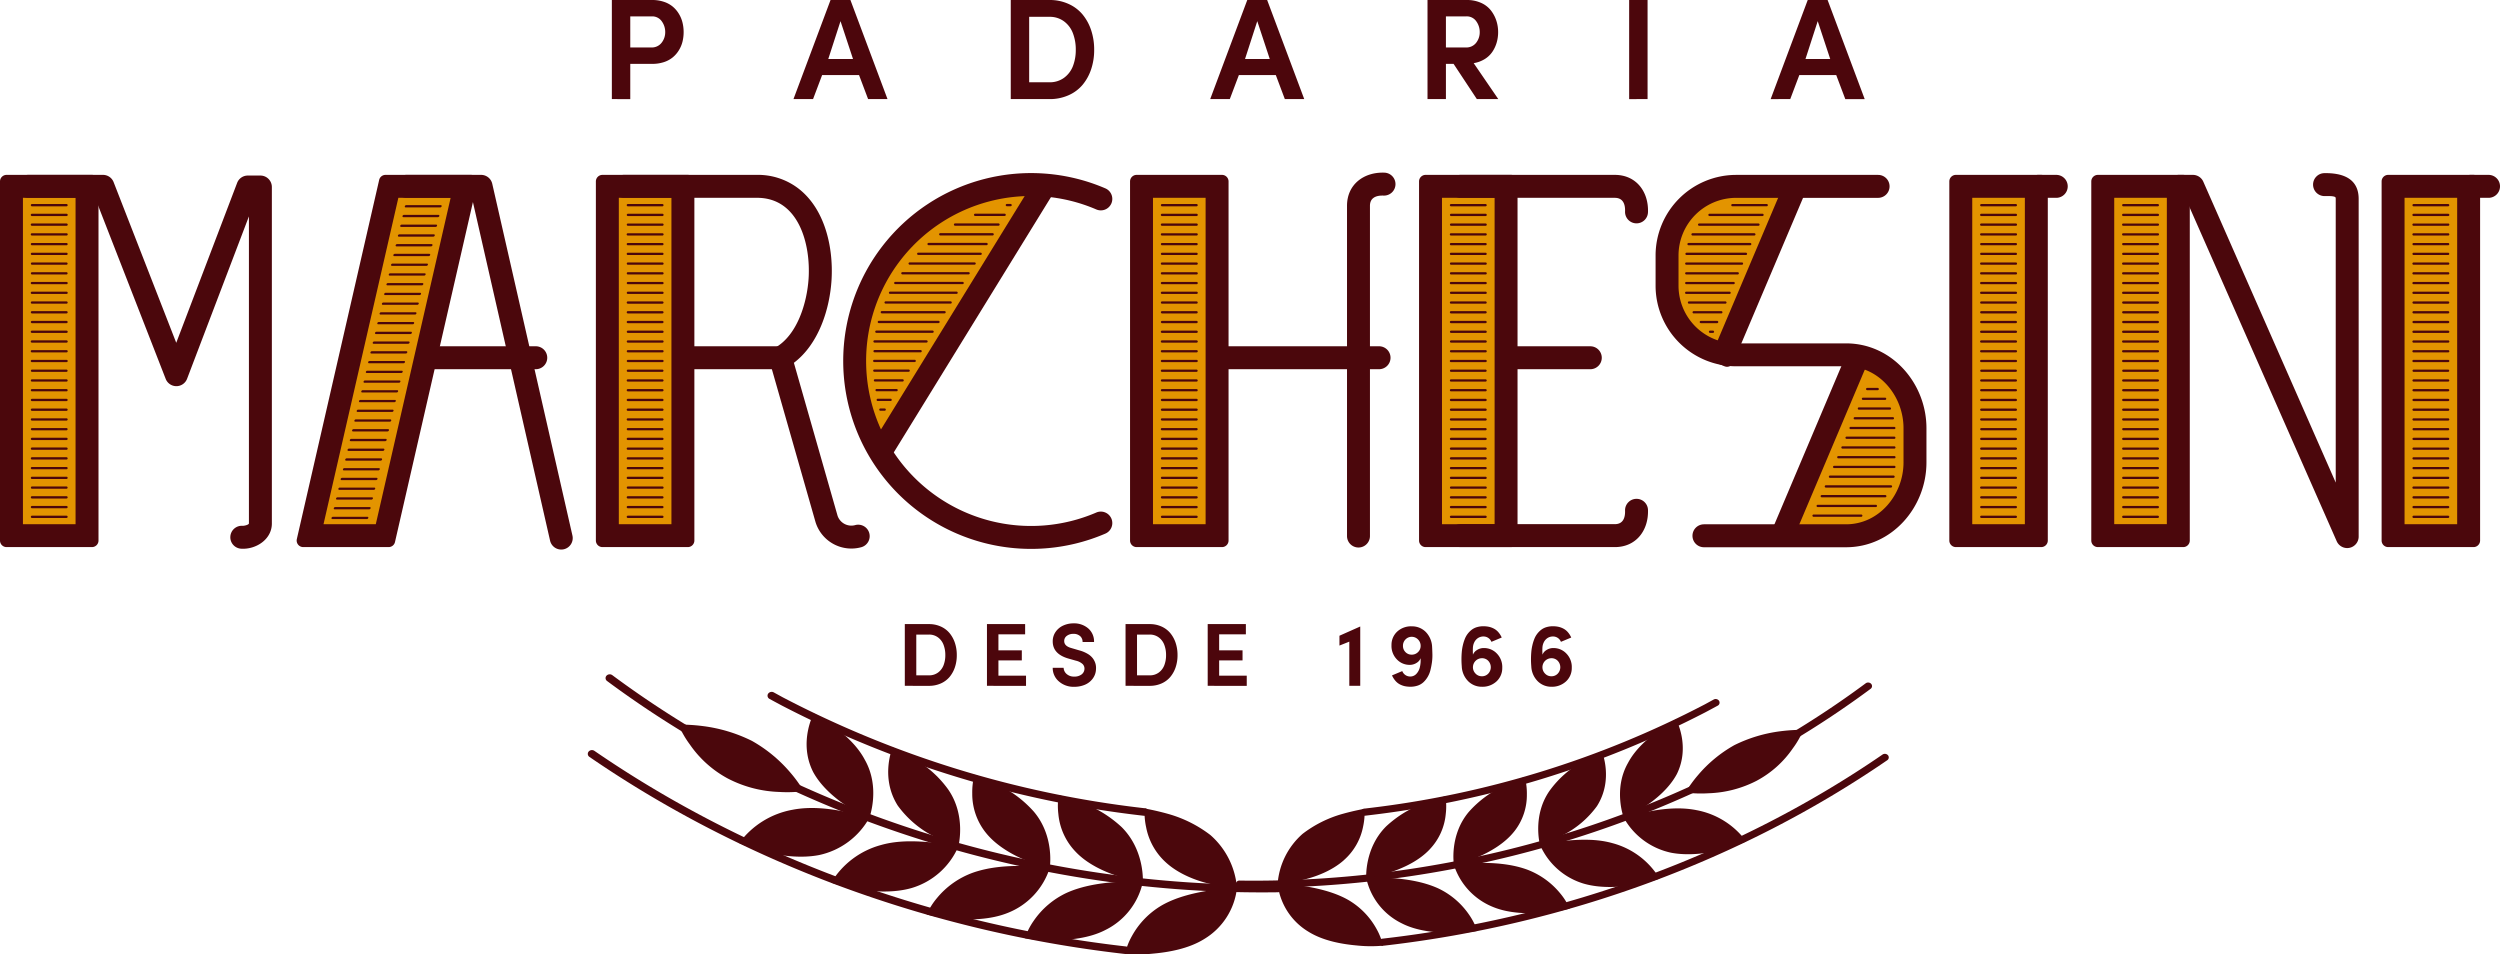 <svg id="Logo" xmlns="http://www.w3.org/2000/svg" width="721.626" height="275.49" viewBox="0 0 721.626 275.49">
  <rect id="Retângulo_108" data-name="Retângulo 108" width="19.43" height="100.772" transform="translate(176.501 53.791)" fill="#e39400"/>
  <rect id="Retângulo_109" data-name="Retângulo 109" width="19.43" height="100.772" transform="translate(330.69 53.791)" fill="#e39400"/>
  <rect id="Retângulo_110" data-name="Retângulo 110" width="19.43" height="100.772" transform="translate(414.108 53.791)" fill="#e39400"/>
  <rect id="Retângulo_111" data-name="Retângulo 111" width="19.43" height="100.772" transform="translate(567.171 53.791)" fill="#e39400"/>
  <rect id="Retângulo_112" data-name="Retângulo 112" width="19.431" height="100.772" transform="translate(608.151 53.791)" fill="#e39400"/>
  <rect id="Retângulo_113" data-name="Retângulo 113" width="19.431" height="100.772" transform="translate(691.953 53.791)" fill="#e39400"/>
  <path id="Caminho_467" data-name="Caminho 467" d="M208.393,237.916h19.431L204.392,338.689H184.962Z" transform="translate(-95.743 -184.126)" fill="#e39400" fill-rule="evenodd"/>
  <path id="Caminho_468" data-name="Caminho 468" d="M317.437,237.8l9.2,1.02-46.5,73.335-7.922-14.565,5.367-33.217,21.72-21.72Z" transform="translate(-25.401 -184.218)" fill="#e39400" fill-rule="evenodd"/>
  <path id="Caminho_469" data-name="Caminho 469" d="M401.184,266.839l8.009-24.622,23.732-4.9,7.121,1.485L419.429,286.27l-10.977-5.636Z" transform="translate(78.585 -184.606)" fill="#e39400" fill-rule="evenodd"/>
  <path id="Caminho_470" data-name="Caminho 470" d="M448.239,312.761l11.747-23.074-5.26-17.243-8.059-3-6.084-3.985L421.6,313.6l11.748,3.776Z" transform="translate(95.044 -161.92)" fill="#e39400" fill-rule="evenodd"/>
  <rect id="Retângulo_114" data-name="Retângulo 114" width="19.43" height="100.772" transform="translate(4.87 53.791)" fill="#e39400"/>
  <path id="Caminho_471" data-name="Caminho 471" d="M464.218,320.38a2.566,2.566,0,0,0,.75,1.866,2.4,2.4,0,0,0,1.8.773,2.43,2.43,0,0,0,1.832-.721,2.69,2.69,0,0,0,.065-3.7,2.428,2.428,0,0,0-1.794-.784,2.6,2.6,0,0,0-2.652,2.561M461,320.19c-.059-.69-.09-1.364-.09-2.027s.027-1.34.083-2.034a13.452,13.452,0,0,1,.3-1.97,12.493,12.493,0,0,1,.542-1.8,6.188,6.188,0,0,1,.854-1.57,6.263,6.263,0,0,1,1.19-1.2,4.6,4.6,0,0,1,1.59-.771,6.486,6.486,0,0,1,2.023-.229,7.561,7.561,0,0,1,1.458.181,5.789,5.789,0,0,1,1.337.51,4.436,4.436,0,0,1,1.244.991,6.182,6.182,0,0,1,1,1.57l-2.975,1.243a2.44,2.44,0,0,0-2.285-1.544,2.853,2.853,0,0,0-1.566.435,3.044,3.044,0,0,0-1.064,1.181,3.956,3.956,0,0,0-.432,1.673,17.5,17.5,0,0,0,.018,1.958,2.7,2.7,0,0,1,1.125-1.315,3.571,3.571,0,0,1,2.043-.594,5.081,5.081,0,0,1,3.724,1.58,5.573,5.573,0,0,1,1.566,4.156,5.212,5.212,0,0,1-1.7,3.929,5.965,5.965,0,0,1-4.227,1.508,5.523,5.523,0,0,1-3.936-1.624A6.47,6.47,0,0,1,461,320.19Zm-16.845.189a2.568,2.568,0,0,0,.751,1.866,2.4,2.4,0,0,0,1.8.773,2.428,2.428,0,0,0,1.833-.721,2.691,2.691,0,0,0,.065-3.7,2.428,2.428,0,0,0-1.794-.784,2.6,2.6,0,0,0-2.651,2.561Zm-3.221-.189c-.061-.69-.09-1.364-.09-2.027s.025-1.34.081-2.034a13.482,13.482,0,0,1,.3-1.97,12.306,12.306,0,0,1,.544-1.8,6.183,6.183,0,0,1,.853-1.57,6.313,6.313,0,0,1,1.19-1.2,4.6,4.6,0,0,1,1.591-.771,6.468,6.468,0,0,1,2.021-.229,7.544,7.544,0,0,1,1.458.181,5.786,5.786,0,0,1,1.337.51,4.468,4.468,0,0,1,1.246.991,6.225,6.225,0,0,1,1,1.57l-2.975,1.243a2.44,2.44,0,0,0-2.285-1.544,2.842,2.842,0,0,0-1.564.435,3.031,3.031,0,0,0-1.066,1.181,3.95,3.95,0,0,0-.43,1.673,17.4,17.4,0,0,0,.016,1.958,2.72,2.72,0,0,1,1.125-1.315,3.573,3.573,0,0,1,2.043-.594,5.088,5.088,0,0,1,3.726,1.58,5.578,5.578,0,0,1,1.564,4.156,5.2,5.2,0,0,1-1.7,3.929,5.953,5.953,0,0,1-4.225,1.508,5.525,5.525,0,0,1-3.936-1.624A6.47,6.47,0,0,1,440.93,320.19Zm-16.971-6.024a2.468,2.468,0,0,0,.681,1.842,2.392,2.392,0,0,0,1.787.775,2.5,2.5,0,0,0,1.844-.706,2.436,2.436,0,0,0,.784-1.8,2.555,2.555,0,0,0-.737-1.857,2.5,2.5,0,0,0-1.794-.786,2.432,2.432,0,0,0-1.8.721A2.529,2.529,0,0,0,423.958,314.167ZM420.647,314a5.19,5.19,0,0,1,1.694-3.914,5.9,5.9,0,0,1,4.228-1.477,5.554,5.554,0,0,1,3.963,1.617,6.552,6.552,0,0,1,1.833,4.225c.042.755.072,1.526.09,2.307a14.475,14.475,0,0,1-.146,2.328c-.112.771-.26,1.5-.432,2.2a7.11,7.11,0,0,1-.8,1.936,6.8,6.8,0,0,1-1.225,1.532,4.575,4.575,0,0,1-1.72.986,6.6,6.6,0,0,1-2.289.3,7.378,7.378,0,0,1-1.466-.18,5.977,5.977,0,0,1-1.342-.508,4.439,4.439,0,0,1-1.241-1,6.348,6.348,0,0,1-1-1.579l2.962-1.246a2.434,2.434,0,0,0,2.285,1.566,2.365,2.365,0,0,0,1.785-.764,4.138,4.138,0,0,0,1.009-1.927,8.893,8.893,0,0,0,.21-2.586,2.688,2.688,0,0,1-1.125,1.324,3.612,3.612,0,0,1-2.043.591,5.009,5.009,0,0,1-3.683-1.582A5.581,5.581,0,0,1,420.647,314Zm-15.022.164v-2.841l6-2.668v17.129H408.47V313.028Zm-38.032,11.619V307.964h11.02v2.948H370.9v4.631h6.752v2.9H370.9v4.4h7.967v2.948Zm-20.4-3.026h3.647a4.3,4.3,0,0,0,2.621-.8,4.683,4.683,0,0,0,1.6-2.1,7.945,7.945,0,0,0,.513-2.939,8.175,8.175,0,0,0-.513-2.977,4.746,4.746,0,0,0-1.6-2.138,4.26,4.26,0,0,0-2.621-.815H347.19Zm-3.313,3.026V307.964h6.959a8.119,8.119,0,0,1,3.4.69,7.031,7.031,0,0,1,2.54,1.891,8.744,8.744,0,0,1,1.56,2.837,10.99,10.99,0,0,1,.547,3.537,10.85,10.85,0,0,1-.547,3.513,8.613,8.613,0,0,1-1.56,2.811,6.979,6.979,0,0,1-2.54,1.868,8.286,8.286,0,0,1-3.4.676Zm-21.019-5.2h3.148a2.469,2.469,0,0,0,.865,1.784,3.151,3.151,0,0,0,2.2.75,3.357,3.357,0,0,0,2.092-.607,2.071,2.071,0,0,0,.852-1.548,1.839,1.839,0,0,0-.556-1.488,4.3,4.3,0,0,0-1.9-.948l-2.2-.625q-4.5-1.306-4.5-4.942a4.739,4.739,0,0,1,.815-2.724,5.375,5.375,0,0,1,2.187-1.843,7.034,7.034,0,0,1,3.013-.641,6.2,6.2,0,0,1,4.243,1.467,4.946,4.946,0,0,1,1.667,3.914h-3.311a2.175,2.175,0,0,0-.715-1.71,2.794,2.794,0,0,0-1.936-.643,3.059,3.059,0,0,0-1.893.576,1.81,1.81,0,0,0-.757,1.5c0,.979.7,1.66,2.112,2.036l2.2.647a9.544,9.544,0,0,1,2.449,1.009,5.035,5.035,0,0,1,1.535,1.349,4.75,4.75,0,0,1,.733,1.5,4.7,4.7,0,0,1,.146,1.6,4.814,4.814,0,0,1-.963,2.729,5.363,5.363,0,0,1-2.267,1.757,7.766,7.766,0,0,1-3.043.583,6.4,6.4,0,0,1-4.47-1.582A5.072,5.072,0,0,1,322.858,320.588Zm-18.984,5.2V307.964h11.02v2.948h-7.709v4.631h6.752v2.9h-6.752v4.4h7.967v2.948Zm-20.4-3.026h3.647a4.3,4.3,0,0,0,2.621-.8,4.7,4.7,0,0,0,1.6-2.1,7.981,7.981,0,0,0,.513-2.939,8.211,8.211,0,0,0-.513-2.977,4.758,4.758,0,0,0-1.6-2.138,4.261,4.261,0,0,0-2.621-.815h-3.647Zm-3.313,3.026V307.964h6.959a8.126,8.126,0,0,1,3.4.69,7.033,7.033,0,0,1,2.54,1.891,8.774,8.774,0,0,1,1.56,2.837,10.99,10.99,0,0,1,.547,3.537,10.85,10.85,0,0,1-.547,3.513,8.644,8.644,0,0,1-1.56,2.811,6.981,6.981,0,0,1-2.54,1.868,8.293,8.293,0,0,1-3.4.676Z" transform="translate(-18.991 -127.818)" fill="#4c060c"/>
  <path id="Caminho_472" data-name="Caminho 472" d="M334.2,374.38c64.981.9,130.129-19.451,180.673-56.944a1.194,1.194,0,0,1,1.579.152.971.971,0,0,1-.166,1.447c-50.95,37.792-116.615,58.313-182.12,57.4a1.033,1.033,0,1,1,.034-2.057" transform="translate(23.659 -120.198)" fill="#4b070c" fill-rule="evenodd"/>
  <path id="Caminho_473" data-name="Caminho 473" d="M356.908,381.961l.818-.1c51.756-6.018,101.807-24.364,143.573-53.053a1.193,1.193,0,0,1,1.572.206.973.973,0,0,1-.224,1.44c-42.078,28.9-92.5,47.385-144.637,53.449l-.82.094a1.106,1.106,0,0,1-1.254-.89,1.05,1.05,0,0,1,.972-1.149" transform="translate(42.097 -111.007)" fill="#4b070c" fill-rule="evenodd"/>
  <path id="Caminho_474" data-name="Caminho 474" d="M354.019,351.48l.818-.1a280.328,280.328,0,0,0,97.537-30.016s2.3-1.255,2.511-1.373a1.186,1.186,0,0,1,1.541.352.98.98,0,0,1-.374,1.413c-.387.213-3.389,1.831-3.566,1.918a282.929,282.929,0,0,1-97.365,29.747l-.818.1a1.11,1.11,0,0,1-1.255-.892,1.051,1.051,0,0,1,.972-1.149" transform="translate(39.767 -118.068)" fill="#4b070c" fill-rule="evenodd"/>
  <path id="Caminho_475" data-name="Caminho 475" d="M358.883,352.2c-3.452,3.083-8.256,4.9-12.189,5.763a46.721,46.721,0,0,1-6.954,1.109,21.316,21.316,0,0,1,7.212-14.461,33.965,33.965,0,0,1,11.52-5.757c3.6-1.006,6.347-1.463,6.347-1.463a18.615,18.615,0,0,1-.4,5.1,17.286,17.286,0,0,1-5.54,9.7" transform="translate(29.047 -103.923)" fill="#4b070c"/>
  <path id="Caminho_476" data-name="Caminho 476" d="M372.307,350.63c-6.288,6.79-18.4,8.408-18.4,8.408s-.594-8.653,5.775-14.983a32.6,32.6,0,0,1,10.906-6.678c1.747-.641,3.289-1.145,4.389-1.5l1.784-.5a18.6,18.6,0,0,1,.1,5.112,17.009,17.009,0,0,1-4.561,10.141" transform="translate(40.459 -105.548)" fill="#4b070c"/>
  <path id="Caminho_477" data-name="Caminho 477" d="M385.5,347.882c-5.608,7.243-17.508,9.859-17.508,9.859s-1.436-8.565,4.29-15.364a30.745,30.745,0,0,1,10.209-7.547,54.846,54.846,0,0,1,5.942-2.523,18.731,18.731,0,0,1,.605,5.079,16.877,16.877,0,0,1-3.538,10.5" transform="translate(51.692 -108.024)" fill="#4b070c"/>
  <path id="Caminho_478" data-name="Caminho 478" d="M398.373,343.974A27.683,27.683,0,0,1,388.3,352.5a45.665,45.665,0,0,1-6.407,2.708s-2.271-8.412,2.772-15.626a28.98,28.98,0,0,1,9.418-8.358,41.686,41.686,0,0,1,5.662-3.024s3.452,8.108-1.376,15.77" transform="translate(62.623 -111.332)" fill="#4b070c"/>
  <path id="Caminho_479" data-name="Caminho 479" d="M410.834,338.93c-2.092,3.905-5.881,7.164-9.187,9.331a44.928,44.928,0,0,1-6.121,3.206s-3.087-8.182,1.226-15.776c2.077-3.936,5.582-6.977,8.544-9.121a37.562,37.562,0,0,1,5.343-3.472s4.221,7.752.2,15.832" transform="translate(73.16 -115.449)" fill="#4b070c"/>
  <path id="Caminho_480" data-name="Caminho 480" d="M425.5,339.45a32.549,32.549,0,0,1-13.975,3.629,34.454,34.454,0,0,1-6.607-.222,36.311,36.311,0,0,1,3.648-5.048,38.309,38.309,0,0,1,10.449-8.616,41.668,41.668,0,0,1,13.354-4.021,49.511,49.511,0,0,1,6.584-.4,25.691,25.691,0,0,1-3.069,5.375,29.437,29.437,0,0,1-10.384,9.3" transform="translate(81.593 -114.101)" fill="#4b070c"/>
  <path id="Caminho_481" data-name="Caminho 481" d="M360.079,353.988c-4.194-2.374-9.25-3.426-13.29-4.07a48.071,48.071,0,0,0-7.044-.522,18.56,18.56,0,0,0,8.878,13.78c4.212,2.637,9.616,3.591,13.955,3.981a38.634,38.634,0,0,0,7.584.058,18.063,18.063,0,0,0-1.871-4.826,21.8,21.8,0,0,0-8.211-8.4" transform="translate(29.049 -94.247)" fill="#4b070c"/>
  <path id="Caminho_482" data-name="Caminho 482" d="M374.614,351.446c-8.793-3.967-20.707-2.915-20.707-2.915A19.011,19.011,0,0,0,364.1,361.543c4.458,2.308,9.922,2.726,14.291,2.818a36.227,36.227,0,0,0,5.415-.28c1.393-.2,2.141-.307,2.141-.307a18.23,18.23,0,0,0-2.337-4.658,22.332,22.332,0,0,0-9-7.669" transform="translate(40.468 -95.046)" fill="#4b070c"/>
  <path id="Caminho_483" data-name="Caminho 483" d="M388.84,347.891c-9.16-3.262-20.92-1.225-20.92-1.225a19.5,19.5,0,0,0,11.439,12.149c4.647,1.871,10.147,1.895,14.513,1.631a41.435,41.435,0,0,0,7.463-1.228,18.814,18.814,0,0,0-2.791-4.449,22.655,22.655,0,0,0-9.7-6.878" transform="translate(51.766 -96.953)" fill="#4b070c"/>
  <path id="Caminho_484" data-name="Caminho 484" d="M402.636,343.335c-4.776-1.364-9.927-1.068-14-.672a47.529,47.529,0,0,0-6.965,1.152A20.008,20.008,0,0,0,394.27,355c4.788,1.4,10.3,1.053,14.62.423a49.7,49.7,0,0,0,7.3-1.862,22.653,22.653,0,0,0-13.558-10.229" transform="translate(62.854 -99.942)" fill="#4b070c"/>
  <path id="Caminho_485" data-name="Caminho 485" d="M415.894,337.8c-4.891-.956-10.026-.3-14.013.5a46.679,46.679,0,0,0-6.83,1.705,20.5,20.5,0,0,0,13.659,10.113c4.877.939,10.377.226,14.6-.811a52.268,52.268,0,0,0,7.095-2.455,23.028,23.028,0,0,0-14.508-9.048" transform="translate(73.641 -103.982)" fill="#4b070c"/>
  <path id="Caminho_486" data-name="Caminho 486" d="M426.2,376.628c-69.027.959-138.228-20.663-191.919-60.489a1.267,1.267,0,0,0-1.676.163,1.03,1.03,0,0,0,.177,1.535c54.12,40.147,123.872,61.943,193.454,60.977a1.1,1.1,0,1,0-.036-2.186" transform="translate(-57.542 -121.256)" fill="#4b070c" fill-rule="evenodd"/>
  <path id="Caminho_487" data-name="Caminho 487" d="M384.787,384.679l-.869-.1c-54.979-6.392-108.145-25.88-152.51-56.355a1.266,1.266,0,0,0-1.669.219,1.036,1.036,0,0,0,.238,1.53c44.7,30.7,98.253,50.335,153.639,56.776l.871.1a1.181,1.181,0,0,0,1.333-.946,1.118,1.118,0,0,0-1.033-1.223" transform="translate(-59.833 -111.492)" fill="#4b070c" fill-rule="evenodd"/>
  <path id="Caminho_488" data-name="Caminho 488" d="M367.175,352.3l-.871-.1A297.815,297.815,0,0,1,262.7,320.315s-2.438-1.333-2.664-1.458a1.263,1.263,0,0,0-1.638.374,1.043,1.043,0,0,0,.4,1.5c.41.228,3.6,1.947,3.786,2.036A300.521,300.521,0,0,0,366,354.368l.869.1a1.181,1.181,0,0,0,1.335-.946,1.12,1.12,0,0,0-1.033-1.221" transform="translate(-36.678 -118.993)" fill="#4b070c" fill-rule="evenodd"/>
  <path id="Caminho_489" data-name="Caminho 489" d="M324.819,353.068c3.667,3.275,8.769,5.207,12.947,6.121a49.84,49.84,0,0,0,7.388,1.181,22.654,22.654,0,0,0-7.664-15.362,36.08,36.08,0,0,0-12.236-6.116c-3.827-1.067-6.743-1.553-6.743-1.553a19.81,19.81,0,0,0,.423,5.422,18.359,18.359,0,0,0,5.885,10.306" transform="translate(11.899 -103.967)" fill="#4b070c"/>
  <path id="Caminho_490" data-name="Caminho 490" d="M309.6,351.4c6.678,7.214,19.542,8.932,19.542,8.932s.63-9.192-6.134-15.915a34.629,34.629,0,0,0-11.585-7.093c-1.855-.681-3.493-1.216-4.664-1.6l-1.895-.526a19.673,19.673,0,0,0-.108,5.428A18.065,18.065,0,0,0,309.6,351.4" transform="translate(0.736 -105.693)" fill="#4b070c"/>
  <path id="Caminho_491" data-name="Caminho 491" d="M294.7,348.481c5.957,7.693,18.6,10.471,18.6,10.471s1.524-9.1-4.557-16.321a32.679,32.679,0,0,0-10.845-8.016,58.219,58.219,0,0,0-6.313-2.679,19.884,19.884,0,0,0-.643,5.4,17.937,17.937,0,0,0,3.759,11.15" transform="translate(-10.302 -108.323)" fill="#4b070c"/>
  <path id="Caminho_492" data-name="Caminho 492" d="M280.235,344.33a29.41,29.41,0,0,0,10.7,9.059,48.485,48.485,0,0,0,6.8,2.877s2.413-8.934-2.944-16.6a30.8,30.8,0,0,0-10-8.878,44.482,44.482,0,0,0-6.013-3.211s-3.667,8.614,1.461,16.753" transform="translate(-21.131 -111.838)" fill="#4b070c"/>
  <path id="Caminho_493" data-name="Caminho 493" d="M266.317,338.97c2.222,4.147,6.248,7.608,9.758,9.911a47.51,47.51,0,0,0,6.5,3.4s3.28-8.69-1.3-16.756c-2.207-4.18-5.93-7.411-9.074-9.687a39.785,39.785,0,0,0-5.675-3.688s-4.485,8.233-.208,16.816" transform="translate(-31.641 -116.21)" fill="#4b070c"/>
  <path id="Caminho_494" data-name="Caminho 494" d="M258.289,339.524a34.574,34.574,0,0,0,14.844,3.853,36.608,36.608,0,0,0,7.019-.237,38.663,38.663,0,0,0-3.876-5.363,40.689,40.689,0,0,0-11.1-9.151,44.186,44.186,0,0,0-14.186-4.27,52.379,52.379,0,0,0-7-.422,27.35,27.35,0,0,0,3.26,5.709,31.349,31.349,0,0,0,11.032,9.88" transform="translate(-48.147 -114.778)" fill="#4b070c"/>
  <path id="Caminho_495" data-name="Caminho 495" d="M326.061,354.966c4.456-2.521,9.826-3.64,14.119-4.322a51.011,51.011,0,0,1,7.481-.554,19.719,19.719,0,0,1-9.431,14.638c-4.474,2.8-10.214,3.815-14.824,4.227a40.969,40.969,0,0,1-8.056.063,19.134,19.134,0,0,1,1.989-5.126,23.138,23.138,0,0,1,8.721-8.925" transform="translate(9.383 -93.689)" fill="#4b070c"/>
  <path id="Caminho_496" data-name="Caminho 496" d="M311.392,352.265c9.34-4.214,22-3.1,22-3.1A20.2,20.2,0,0,1,322.56,362.99c-4.736,2.453-10.537,2.9-15.18,2.993a38.141,38.141,0,0,1-5.753-.3l-2.274-.327a19.417,19.417,0,0,1,2.483-4.945,23.722,23.722,0,0,1,9.555-8.148" transform="translate(-3.516 -94.538)" fill="#4b070c"/>
  <path id="Caminho_497" data-name="Caminho 497" d="M296.933,348.49c9.729-3.466,22.22-1.3,22.22-1.3A20.715,20.715,0,0,1,307,360.095c-4.938,1.987-10.778,2.012-15.416,1.732a44.185,44.185,0,0,1-7.927-1.306,19.987,19.987,0,0,1,2.964-4.725,24.074,24.074,0,0,1,10.31-7.306" transform="translate(-16.169 -96.564)" fill="#4b070c"/>
  <path id="Caminho_498" data-name="Caminho 498" d="M282.8,343.65c5.074-1.449,10.547-1.134,14.869-.715a50.52,50.52,0,0,1,7.4,1.226,21.259,21.259,0,0,1-13.382,11.883c-5.085,1.49-10.939,1.118-15.528.448a52.745,52.745,0,0,1-7.76-1.976,24.066,24.066,0,0,1,14.4-10.866" transform="translate(-28.471 -99.739)" fill="#4b070c"/>
  <path id="Caminho_499" data-name="Caminho 499" d="M269.112,337.765c5.2-1.015,10.651-.322,14.883.526a49.608,49.608,0,0,1,7.256,1.81,21.772,21.772,0,0,1-14.508,10.743c-5.182,1-11.023.238-15.507-.86a55.528,55.528,0,0,1-7.536-2.61,24.464,24.464,0,0,1,15.411-9.609" transform="translate(-40.322 -104.03)" fill="#4b070c"/>
  <path id="Caminho_500" data-name="Caminho 500" d="M577.889,225.158h7.135l-3.605-10.919Zm-10.053,11.583,10.7-28.605h5.737l10.706,28.605h-5.6l-2.615-6.932H576.105l-2.616,6.932Zm-40.846,0V208.136h5.316v28.605ZM474.1,221.836h5.729a3.55,3.55,0,0,0,2.984-1.335,4.889,4.889,0,0,0,1.044-3.1,5.232,5.232,0,0,0-1.012-3.138,3.316,3.316,0,0,0-2.858-1.4H474.1Zm-5.314,14.905V208.136h11.334a9.858,9.858,0,0,1,4.035.791,7.405,7.405,0,0,1,2.85,2.122,9.633,9.633,0,0,1,1.613,2.95,10.547,10.547,0,0,1,.553,3.4,10.665,10.665,0,0,1-.422,3.029,9.466,9.466,0,0,1-1.252,2.677,7.277,7.277,0,0,1-2.207,2.09,8.737,8.737,0,0,1-3.177,1.169l7.1,10.373h-6.186l-6.719-10.169H474.1v10.169Zm-52.672-11.583h7.135l-3.605-10.919Zm-10.054,11.583,10.7-28.605h5.737l10.706,28.605h-5.6L425,229.809H414.334l-2.617,6.932Zm-52.256-4.857h5.854a6.919,6.919,0,0,0,4.207-1.286,7.561,7.561,0,0,0,2.568-3.369,12.823,12.823,0,0,0,.824-4.72,13.147,13.147,0,0,0-.824-4.774,7.614,7.614,0,0,0-2.568-3.435,6.862,6.862,0,0,0-4.207-1.308h-5.854Zm-5.314,4.857V208.136h11.168a13.036,13.036,0,0,1,5.453,1.109,11.257,11.257,0,0,1,4.076,3.036,14.024,14.024,0,0,1,2.5,4.552,17.632,17.632,0,0,1,.88,5.677,17.4,17.4,0,0,1-.88,5.637,13.838,13.838,0,0,1-2.5,4.514,11.156,11.156,0,0,1-4.076,2.993,13.257,13.257,0,0,1-5.453,1.087Zm-52.672-11.583h7.135l-3.605-10.919ZM285.77,236.741l10.7-28.605h5.737l10.706,28.605h-5.6l-2.615-6.932H294.038l-2.617,6.932Zm-47.109-14.905h6.054a3.559,3.559,0,0,0,2.982-1.349,4.861,4.861,0,0,0,1.053-3.083,5.243,5.243,0,0,0-1.01-3.138,3.331,3.331,0,0,0-2.859-1.4h-6.221Zm-5.316,14.905V208.136h11.641a10.45,10.45,0,0,1,3.369.52,7.732,7.732,0,0,1,2.576,1.4,8.216,8.216,0,0,1,1.763,2.074,8.879,8.879,0,0,1,1.046,2.532,11.62,11.62,0,0,1,.325,2.744,11.487,11.487,0,0,1-.325,2.738,8.544,8.544,0,0,1-1.046,2.493,8.061,8.061,0,0,1-1.763,2.046,7.779,7.779,0,0,1-2.568,1.385,10.7,10.7,0,0,1-3.376.506h-6.326v10.169Z" transform="translate(-56.734 -208.136)" fill="#4c060c"/>
  <path id="Caminho_501" data-name="Caminho 501" d="M142.189,242.707v94.2h15.189v-94.2Zm-4.731-6.624H162.1A1.894,1.894,0,0,1,164,237.974V341.633a1.894,1.894,0,0,1-1.891,1.891H137.458a1.894,1.894,0,0,1-1.891-1.891V237.974A1.894,1.894,0,0,1,137.458,236.083Z" transform="translate(-135.567 -185.604)" fill="#4b070c" fill-rule="evenodd"/>
  <path id="Caminho_502" data-name="Caminho 502" d="M212.33,242.707l-21.6,94.2h15.091l21.6-94.2Zm-3.694-6.624h24.646a1.893,1.893,0,0,1,1.844,2.316L211.36,342.055a1.875,1.875,0,0,1-1.844,1.468H184.87a1.893,1.893,0,0,1-1.844-2.314L206.79,237.552A1.877,1.877,0,0,1,208.636,236.083Z" transform="translate(-97.345 -185.604)" fill="#4b070c" fill-rule="evenodd"/>
  <path id="Caminho_503" data-name="Caminho 503" d="M237.416,242.707v94.2H252.6v-94.2Zm-4.731-6.624h24.646a1.9,1.9,0,0,1,1.893,1.891V341.633a1.9,1.9,0,0,1-1.893,1.891H232.685a1.9,1.9,0,0,1-1.893-1.891V237.974A1.9,1.9,0,0,1,232.685,236.083Z" transform="translate(-58.792 -185.604)" fill="#4b070c" fill-rule="evenodd"/>
  <path id="Caminho_504" data-name="Caminho 504" d="M366.227,239.969H385.2v97.981H366.227Zm-2.839-2.839h24.648V340.788H363.387Z" transform="translate(48.111 -184.76)" fill="#4b070c" fill-rule="evenodd"/>
  <path id="Caminho_505" data-name="Caminho 505" d="M322.779,242.707v94.2h15.189v-94.2Zm-4.731-6.624H342.7a1.9,1.9,0,0,1,1.891,1.891V341.633a1.9,1.9,0,0,1-1.891,1.891H318.048a1.9,1.9,0,0,1-1.891-1.891V237.974A1.9,1.9,0,0,1,318.048,236.083Z" transform="translate(10.032 -185.604)" fill="#4b070c" fill-rule="evenodd"/>
  <path id="Caminho_506" data-name="Caminho 506" d="M368.963,242.707v94.2h15.187v-94.2Zm-4.73-6.624h24.646a1.894,1.894,0,0,1,1.891,1.891V341.633a1.894,1.894,0,0,1-1.891,1.891H364.232a1.894,1.894,0,0,1-1.891-1.891V237.974A1.894,1.894,0,0,1,364.232,236.083Z" transform="translate(47.268 -185.604)" fill="#4b070c" fill-rule="evenodd"/>
  <path id="Caminho_507" data-name="Caminho 507" d="M453.7,242.707v94.2h15.187v-94.2Zm-4.73-6.624h24.646a1.9,1.9,0,0,1,1.893,1.891V341.633a1.9,1.9,0,0,1-1.893,1.891H448.973a1.9,1.9,0,0,1-1.891-1.891V237.974A1.9,1.9,0,0,1,448.973,236.083Z" transform="translate(115.59 -185.604)" fill="#4b070c" fill-rule="evenodd"/>
  <path id="Caminho_508" data-name="Caminho 508" d="M476.391,336.9h15.189v-94.2H476.391Zm-6.622,4.73V237.974a1.9,1.9,0,0,1,1.893-1.891h24.646a1.9,1.9,0,0,1,1.893,1.891V341.633a1.9,1.9,0,0,1-1.893,1.891H471.662A1.9,1.9,0,0,1,469.769,341.633Z" transform="translate(133.881 -185.604)" fill="#4b070c" fill-rule="evenodd"/>
  <path id="Caminho_509" data-name="Caminho 509" d="M184.266,284.554l17.569-46.142a3.287,3.287,0,0,1,3.094-2.135h3.627a3.314,3.314,0,0,1,3.311,3.311v97.129c0,4.591-4.593,7.532-8.842,7.27a3.31,3.31,0,1,1,.406-6.607c.392.023,1.66-.235,1.813-.663V248.062l-17.851,46.877a3.31,3.31,0,0,1-6.177.025l-20.371-52.258H141.574a3.312,3.312,0,0,1,0-6.624h21.534a3.293,3.293,0,0,1,3.085,2.108Z" transform="translate(-133.393 -185.604)" fill="#4b070c" fill-rule="evenodd"/>
  <path id="Caminho_510" data-name="Caminho 510" d="M220.9,242.707H202a3.312,3.312,0,0,1,0-6.624h21.534a3.3,3.3,0,0,1,3.228,2.576L249.89,340.123a3.311,3.311,0,1,1-6.455,1.472Z" transform="translate(-84.671 -185.604)" fill="#4b070c" fill-rule="evenodd"/>
  <path id="Caminho_511" data-name="Caminho 511" d="M202.733,268.2v-2.838a1.894,1.894,0,0,1,1.891-1.891h31.443a3.31,3.31,0,1,1,0,6.62H204.624a1.894,1.894,0,0,1-1.891-1.891" transform="translate(-81.415 -163.519)" fill="#4b070c" fill-rule="evenodd"/>
  <rect id="Retângulo_115" data-name="Retângulo 115" width="1.8" height="2.837" transform="translate(179.236 52.373)" fill="#4b070c"/>
  <path id="Caminho_512" data-name="Caminho 512" d="M285.794,290.332l12.613,44.161A4.2,4.2,0,0,0,303.4,337.2a3.31,3.31,0,1,1,1.925,6.335,10.827,10.827,0,0,1-13.289-7.238l-13.276-46.5A3.3,3.3,0,0,1,280.332,286c6.493-3.627,9.263-13.085,9.708-20.008.632-9.822-2.783-23.289-14.865-23.289h-38.4a3.312,3.312,0,0,1,0-6.624h38.4a19.192,19.192,0,0,1,11.914,3.93c7.705,5.924,10.117,17.022,9.582,26.255-.5,8.562-3.734,18.678-10.877,24.063" transform="translate(-56.638 -185.604)" fill="#4b070c" fill-rule="evenodd"/>
  <path id="Caminho_513" data-name="Caminho 513" d="M243.841,268.2v-2.838a1.9,1.9,0,0,1,1.893-1.891h28.132a3.31,3.31,0,1,1,0,6.62H245.734a1.9,1.9,0,0,1-1.893-1.891" transform="translate(-48.272 -163.519)" fill="#4b070c" fill-rule="evenodd"/>
  <path id="Caminho_514" data-name="Caminho 514" d="M345.957,339.881a54.239,54.239,0,1,1,0-99.692,3.311,3.311,0,1,1-2.615,6.083,47.621,47.621,0,1,0,0,87.525,3.311,3.311,0,1,1,2.615,6.083" transform="translate(-26.939 -185.835)" fill="#4b070c" fill-rule="evenodd"/>
  <path id="Caminho_515" data-name="Caminho 515" d="M277.76,318.42l-2.417-1.488a1.9,1.9,0,0,1-.62-2.6L321.65,238.12a3.31,3.31,0,1,1,5.637,3.47L280.363,317.8a1.9,1.9,0,0,1-2.6.62" transform="translate(-23.598 -185.229)" fill="#4b070c" fill-rule="evenodd"/>
  <path id="Caminho_516" data-name="Caminho 516" d="M328.329,268.2v-2.838a1.894,1.894,0,0,1,1.891-1.891h48a3.31,3.31,0,1,1,0,6.62h-48a1.894,1.894,0,0,1-1.891-1.891" transform="translate(19.846 -163.519)" fill="#4b070c" fill-rule="evenodd"/>
  <path id="Caminho_517" data-name="Caminho 517" d="M350.829,340.622V245.306c0-6.19,4.862-9.775,10.762-9.575a3.311,3.311,0,1,1-.222,6.618c-2.1-.072-3.918.594-3.918,2.957v95.316a3.311,3.311,0,1,1-6.622,0" transform="translate(37.987 -185.894)" fill="#4b070c" fill-rule="evenodd"/>
  <path id="Caminho_518" data-name="Caminho 518" d="M382.008,290.288v-2.838a1.9,1.9,0,0,1,1.893-1.891h24a3.31,3.31,0,1,1,0,6.62h-24a1.9,1.9,0,0,1-1.893-1.891m-11.554-54.205h44.522c6.192,0,9.774,4.864,9.577,10.762a3.311,3.311,0,1,1-6.618-.222c.072-2.1-.6-3.916-2.958-3.916H370.453a3.312,3.312,0,0,1,0-6.624Zm0,107.441a3.311,3.311,0,0,1,0-6.622h44.522c2.363,0,3.031-1.813,2.958-3.918a3.311,3.311,0,0,1,6.618-.222c.2,5.9-3.385,10.762-9.577,10.762Z" transform="translate(51.14 -185.604)" fill="#4b070c" fill-rule="evenodd"/>
  <path id="Caminho_519" data-name="Caminho 519" d="M414.1,336.942h41.02c9.609,0,16.587-8.618,16.587-17.866V309.2c0-9.251-6.976-17.867-16.587-17.867H423.348a23.266,23.266,0,0,1-23.207-23.2v-8.836a23.271,23.271,0,0,1,23.207-23.208h41.02a3.312,3.312,0,0,1,0,6.624h-41.02a16.644,16.644,0,0,0-16.585,16.585v8.836a16.642,16.642,0,0,0,16.585,16.585h31.773c13.281,0,23.207,11.567,23.207,24.487v9.877c0,12.914-9.927,24.485-23.207,24.485H414.1a3.31,3.31,0,1,1,0-6.62" transform="translate(77.744 -185.604)" fill="#4b070c" fill-rule="evenodd"/>
  <path id="Caminho_520" data-name="Caminho 520" d="M412.836,290.761l-2.614-1.109a1.893,1.893,0,0,1-1-2.48l20.87-49.226a1.857,1.857,0,0,1,1.743-1.152h3.082a1.894,1.894,0,0,1,1.741,2.632l-21.339,50.331a1.9,1.9,0,0,1-2.48,1m17.17,51.223-2.614-1.107a1.9,1.9,0,0,1-1-2.48l21.841-51.61a1.855,1.855,0,0,1,1.741-1.154h3.083a1.891,1.891,0,0,1,1.741,2.628L432.488,340.98A1.9,1.9,0,0,1,430.006,341.984Z" transform="translate(84.943 -185.031)" fill="#4b070c" fill-rule="evenodd"/>
  <path id="Caminho_521" data-name="Caminho 521" d="M462.1,236.083h5.269a3.312,3.312,0,0,1,0,6.624H462.1a1.9,1.9,0,0,1-1.891-1.893v-2.839a1.894,1.894,0,0,1,1.891-1.891" transform="translate(126.169 -185.604)" fill="#4b070c" fill-rule="evenodd"/>
  <path id="Caminho_522" data-name="Caminho 522" d="M487.16,242.93H485.2a3.312,3.312,0,0,1,0-6.623h4.109a3.289,3.289,0,0,1,3.025,1.967l38.222,86.857V243.255c0-.116-.008-.417-.11-.506-.475-.408-2.449-.332-3.071-.322a3.31,3.31,0,1,1-.1-6.62c5.086-.078,9.9,1.4,9.9,7.447v97.463a3.31,3.31,0,0,1-6.334,1.346Z" transform="translate(143.654 -185.828)" fill="#4b070c" fill-rule="evenodd"/>
  <path id="Caminho_523" data-name="Caminho 523" d="M522.788,242.707v94.2h15.187v-94.2Zm-4.73-6.624H542.7a1.9,1.9,0,0,1,1.893,1.891V341.633a1.9,1.9,0,0,1-1.893,1.891H518.057a1.894,1.894,0,0,1-1.891-1.891V237.974A1.894,1.894,0,0,1,518.057,236.083Z" transform="translate(171.288 -185.604)" fill="#4b070c" fill-rule="evenodd"/>
  <path id="Caminho_524" data-name="Caminho 524" d="M531.179,236.083h5.269a3.312,3.312,0,0,1,0,6.624h-5.269a1.9,1.9,0,0,1-1.891-1.893v-2.839a1.894,1.894,0,0,1,1.891-1.891" transform="translate(181.868 -185.604)" fill="#4b070c" fill-rule="evenodd"/>
  <path id="Caminho_525" data-name="Caminho 525" d="M140.825,240.739h9.969a.332.332,0,0,1,0,.665h-9.969a.332.332,0,0,1,0-.665m0,2.812h9.969a.331.331,0,1,1,0,.661h-9.969a.331.331,0,1,1,0-.661Zm0,2.811h9.969a.331.331,0,1,1,0,.661h-9.969a.331.331,0,1,1,0-.661Zm0,2.814h9.969a.33.33,0,1,1,0,.659h-9.969a.33.33,0,1,1,0-.659Zm0,2.809h9.969a.332.332,0,0,1,0,.665h-9.969a.332.332,0,0,1,0-.665Zm0,2.811h9.969a.332.332,0,0,1,0,.665h-9.969a.332.332,0,0,1,0-.665Zm0,2.812h9.969a.331.331,0,0,1,0,.661h-9.969a.331.331,0,0,1,0-.661Zm0,2.81h9.969a.331.331,0,0,1,0,.661h-9.969a.331.331,0,0,1,0-.661Zm0,2.812h9.969a.331.331,0,1,1,0,.661h-9.969a.331.331,0,1,1,0-.661Zm0,2.81h9.969a.331.331,0,1,1,0,.661h-9.969a.331.331,0,1,1,0-.661Zm0,2.812h9.969a.33.33,0,1,1,0,.661h-9.969a.33.33,0,1,1,0-.661Zm0,2.809h9.969a.331.331,0,0,1,0,.663h-9.969a.331.331,0,0,1,0-.663Zm0,2.812h9.969a.331.331,0,0,1,0,.663h-9.969a.331.331,0,0,1,0-.663Zm0,2.812h9.969a.331.331,0,1,1,0,.661h-9.969a.331.331,0,1,1,0-.661Zm0,2.811h9.969a.331.331,0,1,1,0,.661h-9.969a.331.331,0,1,1,0-.661Zm0,28.112h9.969a.33.33,0,1,1,0,.661h-9.969a.33.33,0,1,1,0-.661Zm0-25.3h9.969a.331.331,0,1,1,0,.661h-9.969a.331.331,0,1,1,0-.661Zm0,28.112h9.969a.331.331,0,0,1,0,.663h-9.969a.331.331,0,0,1,0-.663Zm0-25.3h9.969a.331.331,0,1,1,0,.661h-9.969a.331.331,0,1,1,0-.661Zm0,28.11h9.969a.331.331,0,0,1,0,.663h-9.969a.331.331,0,0,1,0-.663Zm0-25.3h9.969a.332.332,0,0,1,0,.663h-9.969a.332.332,0,0,1,0-.663Zm0,28.113h9.969a.331.331,0,0,1,0,.663h-9.969a.331.331,0,0,1,0-.663Zm0-25.3h9.969a.33.33,0,1,1,0,.661h-9.969a.33.33,0,1,1,0-.661Zm0,28.111h9.969a.331.331,0,0,1,0,.663h-9.969a.331.331,0,0,1,0-.663Zm0-25.3h9.969a.331.331,0,0,1,0,.663h-9.969a.331.331,0,0,1,0-.663Zm0,28.114h9.969a.331.331,0,0,1,0,.661h-9.969a.331.331,0,0,1,0-.661Zm0-25.3h9.969a.331.331,0,0,1,0,.663h-9.969a.331.331,0,0,1,0-.663Zm0,28.112h9.969a.331.331,0,0,1,0,.663h-9.969a.331.331,0,0,1,0-.663Zm0-25.3h9.969a.331.331,0,0,1,0,.663h-9.969a.331.331,0,0,1,0-.663Zm0,28.112h9.969a.331.331,0,0,1,0,.663h-9.969a.331.331,0,0,1,0-.663Zm0-25.3h9.969a.33.33,0,1,1,0,.661h-9.969a.33.33,0,1,1,0-.661Zm0,28.11h9.969a.331.331,0,0,1,0,.663h-9.969a.331.331,0,0,1,0-.663Zm0-25.3h9.969a.332.332,0,0,1,0,.663h-9.969a.332.332,0,0,1,0-.663Z" transform="translate(-131.595 -181.85)" fill="#4b070c" fill-rule="evenodd"/>
  <path id="Caminho_526" data-name="Caminho 526" d="M236.051,240.739h9.969a.332.332,0,0,1,0,.665h-9.969a.335.335,0,0,1-.33-.332.331.331,0,0,1,.33-.332m0,2.812h9.969a.331.331,0,1,1,0,.661h-9.969a.331.331,0,0,1,0-.661Zm0,2.811h9.969a.331.331,0,1,1,0,.661h-9.969a.331.331,0,0,1,0-.661Zm0,2.814h9.969a.33.33,0,1,1,0,.659h-9.969a.33.33,0,1,1,0-.659Zm0,2.809h9.969a.332.332,0,0,1,0,.665h-9.969a.335.335,0,0,1-.33-.332A.331.331,0,0,1,236.051,251.985Zm0,2.811h9.969a.332.332,0,0,1,0,.665h-9.969a.332.332,0,0,1,0-.665Zm0,2.812h9.969a.331.331,0,1,1,0,.661h-9.969a.331.331,0,0,1,0-.661Zm0,2.81h9.969a.331.331,0,1,1,0,.661h-9.969a.331.331,0,0,1,0-.661Zm0,2.812h9.969a.331.331,0,1,1,0,.661h-9.969a.331.331,0,0,1,0-.661Zm0,2.81h9.969a.331.331,0,1,1,0,.661h-9.969a.331.331,0,0,1,0-.661Zm0,2.812h9.969a.33.33,0,1,1,0,.661h-9.969a.333.333,0,0,1-.33-.332A.329.329,0,0,1,236.051,268.853Zm0,2.809h9.969a.331.331,0,0,1,0,.663h-9.969a.331.331,0,0,1,0-.663Zm0,2.812h9.969a.331.331,0,0,1,0,.663h-9.969a.331.331,0,0,1,0-.663Zm0,2.812h9.969a.331.331,0,1,1,0,.661h-9.969a.331.331,0,0,1,0-.661Zm0,2.811h9.969a.331.331,0,1,1,0,.661h-9.969a.331.331,0,0,1,0-.661Zm0,28.112h9.969a.33.33,0,1,1,0,.661h-9.969a.33.33,0,0,1,0-.661Zm0-25.3h9.969a.331.331,0,1,1,0,.661h-9.969a.331.331,0,0,1,0-.661Zm0,28.112h9.969a.331.331,0,0,1,0,.663h-9.969a.331.331,0,0,1,0-.663Zm0-25.3h9.969a.331.331,0,1,1,0,.661h-9.969a.331.331,0,0,1,0-.661Zm0,28.11h9.969a.331.331,0,0,1,0,.663h-9.969a.331.331,0,0,1,0-.663Zm0-25.3h9.969a.332.332,0,0,1,0,.663h-9.969a.332.332,0,0,1,0-.663Zm0,28.113h9.969a.331.331,0,0,1,0,.663h-9.969a.331.331,0,0,1,0-.663Zm0-25.3h9.969a.33.33,0,1,1,0,.661h-9.969a.33.33,0,0,1,0-.661Zm0,28.111h9.969a.331.331,0,0,1,0,.663h-9.969a.331.331,0,0,1,0-.663Zm0-25.3h9.969a.331.331,0,0,1,0,.663h-9.969a.331.331,0,0,1,0-.663Zm0,28.114h9.969a.331.331,0,1,1,0,.661h-9.969a.331.331,0,0,1,0-.661Zm0-25.3h9.969a.331.331,0,0,1,0,.663h-9.969a.331.331,0,0,1,0-.663Zm0,28.112h9.969a.331.331,0,0,1,0,.663h-9.969a.331.331,0,0,1,0-.663Zm0-25.3h9.969a.331.331,0,0,1,0,.663h-9.969a.331.331,0,0,1,0-.663Zm0,28.112h9.969a.331.331,0,0,1,0,.663h-9.969a.331.331,0,0,1,0-.663Zm0-25.3h9.969a.33.33,0,1,1,0,.661h-9.969a.33.33,0,1,1,0-.661Zm0,28.11h9.969a.331.331,0,0,1,0,.663h-9.969a.331.331,0,0,1,0-.663Zm0-25.3h9.969a.332.332,0,0,1,0,.663h-9.969a.332.332,0,0,1,0-.663Z" transform="translate(-54.819 -181.85)" fill="#4b070c" fill-rule="evenodd"/>
  <path id="Caminho_527" data-name="Caminho 527" d="M210.118,240.919h9.967a.253.253,0,0,1,.255.329.446.446,0,0,1-.41.332h-9.967a.254.254,0,0,1-.253-.332.441.441,0,0,1,.408-.329m-.661,2.81h9.967a.255.255,0,0,1,.255.329.447.447,0,0,1-.41.334H209.3a.257.257,0,0,1-.255-.334A.449.449,0,0,1,209.457,243.73Zm-.663,2.809h9.969a.255.255,0,0,1,.253.332.443.443,0,0,1-.408.332h-9.969a.255.255,0,0,1-.253-.332A.447.447,0,0,1,208.794,246.538Zm-.659,2.812H218.1a.253.253,0,0,1,.253.331.442.442,0,0,1-.408.332h-9.969a.255.255,0,0,1-.253-.332A.446.446,0,0,1,208.135,249.351Zm-.663,2.81h9.969a.255.255,0,0,1,.253.332.444.444,0,0,1-.408.33h-9.969a.253.253,0,0,1-.253-.33A.448.448,0,0,1,207.472,252.161Zm-.661,2.814h9.969a.252.252,0,0,1,.253.329.444.444,0,0,1-.408.331h-9.969a.253.253,0,0,1-.253-.331A.441.441,0,0,1,206.811,254.975Zm-.661,2.811h9.969a.253.253,0,0,1,.253.33.446.446,0,0,1-.41.332h-9.967a.255.255,0,0,1-.253-.332A.442.442,0,0,1,206.15,257.786Zm-.661,2.809h9.969a.256.256,0,0,1,.253.332.446.446,0,0,1-.41.332h-9.969a.256.256,0,0,1-.253-.332A.448.448,0,0,1,205.489,260.594Zm-.663,2.814h9.97a.254.254,0,0,1,.253.331.444.444,0,0,1-.41.329h-9.967a.253.253,0,0,1-.255-.329A.443.443,0,0,1,204.826,263.409Zm-.659,2.809h9.967a.256.256,0,0,1,.255.332.444.444,0,0,1-.41.331h-9.969a.254.254,0,0,1-.253-.331A.448.448,0,0,1,204.166,266.217Zm-.663,2.812h9.969a.256.256,0,0,1,.255.332.446.446,0,0,1-.41.329h-9.969a.253.253,0,0,1-.253-.329A.446.446,0,0,1,203.5,269.03Zm-.659,2.81h9.967a.253.253,0,0,1,.253.331.446.446,0,0,1-.408.334h-9.969a.256.256,0,0,1-.253-.334A.444.444,0,0,1,202.844,271.84Zm-.661,2.811h9.967a.256.256,0,0,1,.253.334.443.443,0,0,1-.41.329h-9.967a.253.253,0,0,1-.253-.329A.446.446,0,0,1,202.183,274.651Zm-.663,2.812h9.969a.253.253,0,0,1,.253.331.445.445,0,0,1-.408.332h-9.968a.254.254,0,0,1-.253-.332A.442.442,0,0,1,201.52,277.463Zm-.661,2.811h9.969a.255.255,0,0,1,.253.332.446.446,0,0,1-.41.33H200.7a.255.255,0,0,1-.255-.33A.448.448,0,0,1,200.859,280.273Zm-6.613,28.112h9.967a.255.255,0,0,1,.253.332.442.442,0,0,1-.408.331H194.09a.255.255,0,0,1-.253-.331A.448.448,0,0,1,194.247,308.386Zm5.952-25.3h9.969a.254.254,0,0,1,.253.331.446.446,0,0,1-.41.331h-9.967a.255.255,0,0,1-.255-.331A.446.446,0,0,1,200.2,283.086ZM193.586,311.2h9.967a.255.255,0,0,1,.255.331.446.446,0,0,1-.41.33h-9.969a.254.254,0,0,1-.253-.33A.444.444,0,0,1,193.586,311.2Zm5.952-25.3H209.5a.253.253,0,0,1,.253.33.442.442,0,0,1-.408.332h-9.967a.256.256,0,0,1-.255-.332A.446.446,0,0,1,199.537,285.9Zm-6.615,28.112h9.969a.253.253,0,0,1,.253.33.447.447,0,0,1-.408.332h-9.969a.255.255,0,0,1-.253-.332A.444.444,0,0,1,192.923,314.009Zm5.954-25.3h9.967a.253.253,0,0,1,.253.33.442.442,0,0,1-.408.331h-9.969a.254.254,0,0,1-.253-.331A.445.445,0,0,1,198.876,288.709Zm-6.615,28.111h9.969a.255.255,0,0,1,.253.332.446.446,0,0,1-.408.331h-9.969a.254.254,0,0,1-.253-.331A.448.448,0,0,1,192.262,316.819Zm5.951-25.3h9.969a.254.254,0,0,1,.253.332.447.447,0,0,1-.41.331h-9.967a.254.254,0,0,1-.253-.331A.443.443,0,0,1,198.213,291.519ZM191.6,319.63h9.967a.255.255,0,0,1,.255.332.444.444,0,0,1-.408.331h-9.969a.253.253,0,0,1-.253-.331A.446.446,0,0,1,191.6,319.63Zm5.951-25.3h9.969a.255.255,0,0,1,.253.332.446.446,0,0,1-.408.331H197.4a.253.253,0,0,1-.253-.331A.446.446,0,0,1,197.552,294.33Zm-6.613,28.112h9.967a.255.255,0,0,1,.255.332.447.447,0,0,1-.41.329h-9.967a.253.253,0,0,1-.253-.329A.444.444,0,0,1,190.939,322.442Zm5.952-25.3h9.969a.253.253,0,0,1,.253.33.446.446,0,0,1-.408.331h-9.969a.253.253,0,0,1-.253-.331A.442.442,0,0,1,196.891,297.142Zm-6.613,28.112h9.969a.253.253,0,0,1,.251.33.444.444,0,0,1-.408.331h-9.967a.254.254,0,0,1-.253-.331A.443.443,0,0,1,190.278,325.254Zm5.952-25.3H206.2a.253.253,0,0,1,.253.33.446.446,0,0,1-.408.331h-9.969a.253.253,0,0,1-.253-.331A.442.442,0,0,1,196.23,299.952Zm-6.613,28.112h9.967a.254.254,0,0,1,.255.331.448.448,0,0,1-.41.332H189.46a.256.256,0,0,1-.253-.332A.446.446,0,0,1,189.617,328.065Zm5.952-25.3h9.969a.254.254,0,0,1,.253.331.446.446,0,0,1-.408.332h-9.969a.254.254,0,0,1-.253-.332A.445.445,0,0,1,195.569,302.763Zm-6.614,28.112h9.97a.254.254,0,0,1,.251.332.444.444,0,0,1-.408.33H188.8a.254.254,0,0,1-.253-.33A.446.446,0,0,1,188.954,330.875Zm5.953-25.3h9.967a.254.254,0,0,1,.255.331.448.448,0,0,1-.41.332h-9.967a.254.254,0,0,1-.253-.332A.442.442,0,0,1,194.908,305.575Z" transform="translate(-92.86 -181.705)" fill="#4b070c" fill-rule="evenodd"/>
  <path id="Caminho_528" data-name="Caminho 528" d="M451.458,307.877h13.8a.331.331,0,0,1,0,.661h-13.8a.331.331,0,0,1,0-.661m1.191-2.812h12.577a.331.331,0,1,1,0,.661H452.648a.331.331,0,1,1,0-.661Zm-10.706,25.3h13.763a.331.331,0,0,1,0,.663H441.943a.331.331,0,1,1,0-.663Zm11.9-28.111h10.987a.33.33,0,1,1,0,.661H453.839a.33.33,0,1,1,0-.661Zm-10.706,25.3h16.785a.33.33,0,1,1,0,.661H443.133a.33.33,0,1,1,0-.661Zm11.894-28.112h8.936a.331.331,0,0,1,0,.663h-8.936a.331.331,0,0,1,0-.663Zm-10.706,25.3h18.33a.331.331,0,0,1,0,.661h-18.33a.331.331,0,1,1,0-.661Zm11.9-28.112h6.345a.331.331,0,1,1,0,.661h-6.345a.331.331,0,1,1,0-.661Zm-10.707,25.3h18.778a.331.331,0,0,1,0,.661H445.51a.331.331,0,1,1,0-.661Zm11.9-28.112h3.033a.331.331,0,1,1,0,.663h-3.033a.331.331,0,1,1,0-.663Zm-10.707,25.3H465a.331.331,0,1,1,0,.661H446.7a.331.331,0,1,1,0-.661Zm1.19-2.812H465.26a.331.331,0,0,1,0,.663H447.891a.331.331,0,1,1,0-.663Zm1.191-2.811h16.18a.331.331,0,0,1,0,.663h-16.18a.331.331,0,1,1,0-.663Zm1.188-2.811h14.992a.331.331,0,0,1,0,.661H450.269a.331.331,0,0,1,0-.661Zm-38.2-33.4h.833a.331.331,0,0,1,0,.661h-.833a.331.331,0,1,1,0-.661Zm-2.674-2.812h4.7a.331.331,0,0,1,0,.663h-4.7a.331.331,0,0,1,0-.663Zm-2.05-2.81h7.938a.331.331,0,1,1,0,.661h-7.938a.331.331,0,1,1,0-.661Zm-1.367-2.812h10.5a.331.331,0,0,1,0,.663h-10.5a.331.331,0,0,1,0-.663Zm-.779-2.811h12.468a.331.331,0,1,1,0,.661H405.2a.331.331,0,1,1,0-.661Zm-.011-2.812h13.67a.331.331,0,1,1,0,.663h-13.67a.331.331,0,0,1,0-.663Zm0-2.81h14.864a.331.331,0,0,1,0,.661H405.188a.331.331,0,0,1,0-.661Zm0-2.811h16.054a.331.331,0,1,1,0,.661H405.188a.331.331,0,0,1,0-.661Zm.1-2.812h17.141a.331.331,0,0,1,0,.661H405.292a.331.331,0,1,1,0-.661Zm.58-2.811h17.753a.331.331,0,1,1,0,.661H405.872a.331.331,0,1,1,0-.661Zm1.153-2.809h17.793a.33.33,0,1,1,0,.659H407.025a.33.33,0,1,1,0-.659Zm1.873-2.814H426.01a.331.331,0,1,1,0,.661H408.9a.331.331,0,0,1,0-.661Zm3-2.812h15.3a.331.331,0,0,1,0,.663H411.9a.331.331,0,1,1,0-.663Zm6.627-2.81h9.864a.331.331,0,1,1,0,.661h-9.864a.331.331,0,1,1,0-.661Z" transform="translate(81.546 -181.852)" fill="#4b070c" fill-rule="evenodd"/>
  <path id="Caminho_529" data-name="Caminho 529" d="M304.557,243.537h8.477a.332.332,0,1,1,0,.663h-8.477a.332.332,0,1,1,0-.663m-5.8,2.812H311.3a.331.331,0,0,1,0,.661H298.759a.331.331,0,1,1,0-.661Zm-4.277,2.81h15.091a.331.331,0,1,1,0,.661l-15.091,0a.332.332,0,0,1,0-.665Zm-3.376,2.811H307.84a.332.332,0,1,1,0,.665H291.106a.332.332,0,1,1,0-.665Zm-2.97,2.814H306.11a.33.33,0,1,1,0,.659H288.136a.33.33,0,1,1,0-.659Zm-2.489,2.809H304.38a.331.331,0,0,1,0,.663H285.647a.331.331,0,0,1,0-.663Zm-2.1,2.811h19.1a.331.331,0,0,1,0,.663h-19.1a.331.331,0,0,1,0-.663Zm-2.037,2.812h19.4a.331.331,0,1,1,0,.661h-19.4a.331.331,0,1,1,0-.661Zm-1.53,2.811h19.2a.333.333,0,0,1,.331.334.329.329,0,0,1-.331.329h-19.2a.331.331,0,0,1-.332-.329A.334.334,0,0,1,279.984,266.026Zm-1.3,2.812h18.765a.331.331,0,1,1,0,.661H278.689a.331.331,0,0,1,0-.661Zm-1.08,2.811h18.117a.331.331,0,0,1,0,.663H277.609a.331.331,0,1,1,0-.663Zm-.878,2.812h17.262a.331.331,0,0,1,0,.661H276.731a.331.331,0,0,1,0-.661Zm-.688,2.811h16.22a.331.331,0,0,1,0,.663h-16.22a.331.331,0,0,1,0-.663Zm-.511,2.812h15a.331.331,0,0,1,0,.661h-15a.331.331,0,1,1,0-.661Zm-.018,2.811H288.8a.331.331,0,1,1,0,.663H275.514a.331.331,0,0,1,0-.663Zm-.078,2.812H287.07a.331.331,0,1,1,0,.661H275.436a.331.331,0,1,1,0-.661Zm0,2.81h9.9a.331.331,0,1,1,0,.661h-9.9a.331.331,0,0,1,0-.661Zm.209,2.811h7.964a.331.331,0,0,1,0,.663h-7.964a.331.331,0,1,1,0-.663Zm.468,2.811h5.766a.331.331,0,0,1,0,.663h-5.766a.331.331,0,0,1,0-.663Zm.329,2.812h3.706a.331.331,0,0,1,0,.663h-3.706a.331.331,0,1,1,0-.663Zm.777,2.811h1.2a.331.331,0,1,1,0,.661h-1.2a.331.331,0,1,1,0-.661Zm36.513-59.034h1.035a.331.331,0,1,1,0,.661h-1.035a.331.331,0,1,1,0-.661Z" transform="translate(-23.066 -181.859)" fill="#4b070c" fill-rule="evenodd"/>
  <path id="Caminho_530" data-name="Caminho 530" d="M321.417,240.739h9.968a.332.332,0,0,1,0,.665h-9.968a.332.332,0,1,1,0-.665m0,2.812h9.968a.331.331,0,1,1,0,.661h-9.968a.331.331,0,1,1,0-.661Zm0,2.811h9.968a.331.331,0,1,1,0,.661h-9.968a.331.331,0,1,1,0-.661Zm0,2.814h9.968a.33.33,0,1,1,0,.659h-9.968a.33.33,0,1,1,0-.659Zm0,2.809h9.968a.332.332,0,0,1,0,.665h-9.968a.332.332,0,1,1,0-.665Zm0,2.811h9.968a.332.332,0,0,1,0,.665h-9.968a.332.332,0,1,1,0-.665Zm0,2.812h9.968a.331.331,0,1,1,0,.661h-9.968a.331.331,0,1,1,0-.661Zm0,2.81h9.968a.331.331,0,1,1,0,.661h-9.968a.331.331,0,1,1,0-.661Zm0,2.812h9.968a.331.331,0,1,1,0,.661h-9.968a.331.331,0,1,1,0-.661Zm0,2.81h9.968a.331.331,0,1,1,0,.661h-9.968a.331.331,0,1,1,0-.661Zm0,2.812h9.968a.33.33,0,1,1,0,.661h-9.968a.33.33,0,1,1,0-.661Zm0,2.809h9.968a.331.331,0,0,1,0,.663h-9.968a.331.331,0,1,1,0-.663Zm0,2.812h9.968a.331.331,0,0,1,0,.663h-9.968a.331.331,0,1,1,0-.663Zm0,2.812h9.968a.331.331,0,1,1,0,.661h-9.968a.331.331,0,1,1,0-.661Zm0,2.811h9.968a.331.331,0,1,1,0,.661h-9.968a.331.331,0,1,1,0-.661Zm0,28.112h9.968a.33.33,0,1,1,0,.661h-9.968a.33.33,0,1,1,0-.661Zm0-25.3h9.968a.331.331,0,1,1,0,.661h-9.968a.331.331,0,1,1,0-.661Zm0,28.112h9.968a.331.331,0,0,1,0,.663h-9.968a.331.331,0,1,1,0-.663Zm0-25.3h9.968a.331.331,0,1,1,0,.661h-9.968a.331.331,0,1,1,0-.661Zm0,28.11h9.968a.331.331,0,0,1,0,.663h-9.968a.331.331,0,1,1,0-.663Zm0-25.3h9.968a.332.332,0,0,1,0,.663h-9.968a.332.332,0,1,1,0-.663Zm0,28.113h9.968a.331.331,0,0,1,0,.663h-9.968a.331.331,0,1,1,0-.663Zm0-25.3h9.968a.33.33,0,1,1,0,.661h-9.968a.33.33,0,1,1,0-.661Zm0,28.111h9.968a.331.331,0,0,1,0,.663h-9.968a.331.331,0,1,1,0-.663Zm0-25.3h9.968a.331.331,0,0,1,0,.663h-9.968a.331.331,0,1,1,0-.663Zm0,28.114h9.968a.331.331,0,1,1,0,.661h-9.968a.331.331,0,1,1,0-.661Zm0-25.3h9.968a.331.331,0,0,1,0,.663h-9.968a.331.331,0,1,1,0-.663Zm0,28.112h9.968a.331.331,0,0,1,0,.663h-9.968a.331.331,0,1,1,0-.663Zm0-25.3h9.968a.331.331,0,0,1,0,.663h-9.968a.331.331,0,1,1,0-.663Zm0,28.112h9.968a.331.331,0,0,1,0,.663h-9.968a.331.331,0,1,1,0-.663Zm0-25.3h9.968a.33.33,0,1,1,0,.661h-9.968a.33.33,0,1,1,0-.661Zm0,28.11h9.968a.331.331,0,0,1,0,.663h-9.968a.331.331,0,1,1,0-.663Zm0-25.3h9.968a.332.332,0,0,1,0,.663h-9.968a.332.332,0,1,1,0-.663Z" transform="translate(14.005 -181.85)" fill="#4b070c" fill-rule="evenodd"/>
  <path id="Caminho_531" data-name="Caminho 531" d="M367.6,240.739h9.969a.332.332,0,0,1,0,.665H367.6a.332.332,0,0,1,0-.665m0,2.812h9.969a.331.331,0,1,1,0,.661H367.6a.331.331,0,0,1,0-.661Zm0,2.811h9.969a.331.331,0,1,1,0,.661H367.6a.331.331,0,0,1,0-.661Zm0,2.814h9.969a.33.33,0,1,1,0,.659H367.6a.33.33,0,1,1,0-.659Zm0,2.809h9.969a.332.332,0,0,1,0,.665H367.6a.332.332,0,0,1,0-.665Zm0,2.811h9.969a.332.332,0,0,1,0,.665H367.6a.332.332,0,0,1,0-.665Zm0,2.812h9.969a.331.331,0,1,1,0,.661H367.6a.331.331,0,0,1,0-.661Zm0,2.81h9.969a.331.331,0,1,1,0,.661H367.6a.331.331,0,0,1,0-.661Zm0,2.812h9.969a.331.331,0,1,1,0,.661H367.6a.331.331,0,1,1,0-.661Zm0,2.81h9.969a.331.331,0,1,1,0,.661H367.6a.331.331,0,0,1,0-.661Zm0,2.812h9.969a.33.33,0,1,1,0,.661H367.6a.33.33,0,1,1,0-.661Zm0,2.809h9.969a.331.331,0,0,1,0,.663H367.6a.331.331,0,0,1,0-.663Zm0,2.812h9.969a.331.331,0,0,1,0,.663H367.6a.331.331,0,0,1,0-.663Zm0,2.812h9.969a.331.331,0,1,1,0,.661H367.6a.331.331,0,0,1,0-.661Zm0,2.811h9.969a.331.331,0,1,1,0,.661H367.6a.331.331,0,0,1,0-.661Zm0,28.112h9.969a.33.33,0,1,1,0,.661H367.6a.33.33,0,1,1,0-.661Zm0-25.3h9.969a.331.331,0,1,1,0,.661H367.6a.331.331,0,0,1,0-.661Zm0,28.112h9.969a.331.331,0,0,1,0,.663H367.6a.331.331,0,0,1,0-.663Zm0-25.3h9.969a.331.331,0,1,1,0,.661H367.6a.331.331,0,1,1,0-.661Zm0,28.11h9.969a.331.331,0,0,1,0,.663H367.6a.331.331,0,0,1,0-.663Zm0-25.3h9.969a.332.332,0,0,1,0,.663H367.6a.332.332,0,0,1,0-.663Zm0,28.113h9.969a.331.331,0,0,1,0,.663H367.6a.331.331,0,0,1,0-.663Zm0-25.3h9.969a.33.33,0,1,1,0,.661H367.6a.33.33,0,1,1,0-.661Zm0,28.111h9.969a.331.331,0,0,1,0,.663H367.6a.331.331,0,0,1,0-.663Zm0-25.3h9.969a.331.331,0,0,1,0,.663H367.6a.331.331,0,0,1,0-.663Zm0,28.114h9.969a.331.331,0,1,1,0,.661H367.6a.331.331,0,0,1,0-.661Zm0-25.3h9.969a.331.331,0,0,1,0,.663H367.6a.331.331,0,0,1,0-.663Zm0,28.112h9.969a.331.331,0,0,1,0,.663H367.6a.331.331,0,0,1,0-.663Zm0-25.3h9.969a.331.331,0,0,1,0,.663H367.6a.331.331,0,0,1,0-.663Zm0,28.112h9.969a.331.331,0,0,1,0,.663H367.6a.331.331,0,0,1,0-.663Zm0-25.3h9.969a.33.33,0,1,1,0,.661H367.6a.33.33,0,1,1,0-.661Zm0,28.11h9.969a.331.331,0,0,1,0,.663H367.6a.331.331,0,0,1,0-.663Zm0-25.3h9.969a.332.332,0,0,1,0,.663H367.6a.332.332,0,0,1,0-.663Z" transform="translate(51.24 -181.85)" fill="#4b070c" fill-rule="evenodd"/>
  <path id="Caminho_532" data-name="Caminho 532" d="M452.34,240.739h9.969a.332.332,0,0,1,0,.665H452.34a.332.332,0,0,1,0-.665m0,2.812h9.969a.331.331,0,1,1,0,.661H452.34a.331.331,0,1,1,0-.661Zm0,2.811h9.969a.331.331,0,1,1,0,.661H452.34a.331.331,0,1,1,0-.661Zm0,2.814h9.969a.33.33,0,1,1,0,.659H452.34a.33.33,0,1,1,0-.659Zm0,2.809h9.969a.332.332,0,0,1,0,.665H452.34a.332.332,0,0,1,0-.665Zm0,2.811h9.969a.332.332,0,0,1,0,.665H452.34a.332.332,0,0,1,0-.665Zm0,2.812h9.969a.331.331,0,1,1,0,.661H452.34a.331.331,0,1,1,0-.661Zm0,2.81h9.969a.331.331,0,1,1,0,.661H452.34a.331.331,0,1,1,0-.661Zm0,2.812h9.969a.331.331,0,1,1,0,.661H452.34a.331.331,0,1,1,0-.661Zm0,2.81h9.969a.331.331,0,1,1,0,.661H452.34a.331.331,0,1,1,0-.661Zm0,2.812h9.969a.33.33,0,1,1,0,.661H452.34a.33.33,0,1,1,0-.661Zm0,2.809h9.969a.331.331,0,0,1,0,.663H452.34a.331.331,0,0,1,0-.663Zm0,2.812h9.969a.331.331,0,0,1,0,.663H452.34a.331.331,0,0,1,0-.663Zm0,2.812h9.969a.331.331,0,1,1,0,.661H452.34a.331.331,0,1,1,0-.661Zm0,2.811h9.969a.331.331,0,1,1,0,.661H452.34a.331.331,0,1,1,0-.661Zm0,28.112h9.969a.33.33,0,1,1,0,.661H452.34a.33.33,0,1,1,0-.661Zm0-25.3h9.969a.331.331,0,1,1,0,.661H452.34a.331.331,0,1,1,0-.661Zm0,28.112h9.969a.331.331,0,0,1,0,.663H452.34a.331.331,0,0,1,0-.663Zm0-25.3h9.969a.331.331,0,1,1,0,.661H452.34a.331.331,0,1,1,0-.661Zm0,28.11h9.969a.331.331,0,0,1,0,.663H452.34a.331.331,0,0,1,0-.663Zm0-25.3h9.969a.332.332,0,0,1,0,.663H452.34a.332.332,0,0,1,0-.663Zm0,28.113h9.969a.331.331,0,0,1,0,.663H452.34a.331.331,0,0,1,0-.663Zm0-25.3h9.969a.33.33,0,1,1,0,.661H452.34a.33.33,0,1,1,0-.661Zm0,28.111h9.969a.331.331,0,0,1,0,.663H452.34a.331.331,0,0,1,0-.663Zm0-25.3h9.969a.331.331,0,0,1,0,.663H452.34a.331.331,0,0,1,0-.663Zm0,28.114h9.969a.331.331,0,1,1,0,.661H452.34a.331.331,0,1,1,0-.661Zm0-25.3h9.969a.331.331,0,0,1,0,.663H452.34a.331.331,0,0,1,0-.663Zm0,28.112h9.969a.331.331,0,0,1,0,.663H452.34a.331.331,0,0,1,0-.663Zm0-25.3h9.969a.331.331,0,0,1,0,.663H452.34a.331.331,0,0,1,0-.663Zm0,28.112h9.969a.331.331,0,0,1,0,.663H452.34a.331.331,0,0,1,0-.663Zm0-25.3h9.969a.33.33,0,1,1,0,.661H452.34a.33.33,0,1,1,0-.661Zm0,28.11h9.969a.331.331,0,0,1,0,.663H452.34a.331.331,0,0,1,0-.663Zm0-25.3h9.969a.332.332,0,0,1,0,.663H452.34a.332.332,0,0,1,0-.663Z" transform="translate(119.562 -181.85)" fill="#4b070c" fill-rule="evenodd"/>
  <path id="Caminho_533" data-name="Caminho 533" d="M475.028,240.739H485a.332.332,0,0,1,0,.665h-9.969a.335.335,0,0,1-.331-.332.331.331,0,0,1,.331-.332m0,2.812H485a.331.331,0,1,1,0,.661h-9.969a.331.331,0,1,1,0-.661Zm0,2.811H485a.331.331,0,1,1,0,.661h-9.969a.331.331,0,1,1,0-.661Zm0,2.814H485a.33.33,0,1,1,0,.659h-9.969a.33.33,0,1,1,0-.659Zm0,2.809H485a.332.332,0,0,1,0,.665h-9.969a.335.335,0,0,1-.331-.332A.331.331,0,0,1,475.028,251.985Zm0,2.811H485a.332.332,0,0,1,0,.665h-9.969a.332.332,0,0,1,0-.665Zm0,2.812H485a.331.331,0,1,1,0,.661h-9.969a.331.331,0,1,1,0-.661Zm0,2.81H485a.331.331,0,1,1,0,.661h-9.969a.331.331,0,1,1,0-.661Zm0,2.812H485a.331.331,0,1,1,0,.661h-9.969a.331.331,0,1,1,0-.661Zm0,2.81H485a.331.331,0,1,1,0,.661h-9.969a.331.331,0,1,1,0-.661Zm0,2.812H485a.33.33,0,1,1,0,.661h-9.969a.333.333,0,0,1-.331-.332A.329.329,0,0,1,475.028,268.853Zm0,2.809H485a.331.331,0,0,1,0,.663h-9.969a.331.331,0,0,1,0-.663Zm0,2.812H485a.331.331,0,0,1,0,.663h-9.969a.331.331,0,0,1,0-.663Zm0,2.812H485a.331.331,0,1,1,0,.661h-9.969a.331.331,0,1,1,0-.661Zm0,2.811H485a.331.331,0,1,1,0,.661h-9.969a.331.331,0,1,1,0-.661Zm0,28.112H485a.33.33,0,1,1,0,.661h-9.969a.33.33,0,1,1,0-.661Zm0-25.3H485a.331.331,0,1,1,0,.661h-9.969a.331.331,0,1,1,0-.661Zm0,28.112H485a.331.331,0,0,1,0,.663h-9.969a.331.331,0,0,1,0-.663Zm0-25.3H485a.331.331,0,1,1,0,.661h-9.969a.331.331,0,1,1,0-.661Zm0,28.11H485a.331.331,0,0,1,0,.663h-9.969a.331.331,0,0,1,0-.663Zm0-25.3H485a.332.332,0,0,1,0,.663h-9.969a.332.332,0,0,1,0-.663Zm0,28.113H485a.331.331,0,0,1,0,.663h-9.969a.331.331,0,0,1,0-.663Zm0-25.3H485a.33.33,0,1,1,0,.661h-9.969a.33.33,0,1,1,0-.661Zm0,28.111H485a.331.331,0,0,1,0,.663h-9.969a.331.331,0,0,1,0-.663Zm0-25.3H485a.331.331,0,0,1,0,.663h-9.969a.331.331,0,0,1,0-.663Zm0,28.114H485a.331.331,0,1,1,0,.661h-9.969a.331.331,0,1,1,0-.661Zm0-25.3H485a.331.331,0,0,1,0,.663h-9.969a.331.331,0,0,1,0-.663Zm0,28.112H485a.331.331,0,0,1,0,.663h-9.969a.331.331,0,0,1,0-.663Zm0-25.3H485a.331.331,0,0,1,0,.663h-9.969a.331.331,0,0,1,0-.663Zm0,28.112H485a.331.331,0,0,1,0,.663h-9.969a.331.331,0,0,1,0-.663Zm0-25.3H485a.33.33,0,1,1,0,.661h-9.969a.33.33,0,1,1,0-.661Zm0,28.11H485a.331.331,0,0,1,0,.663h-9.969a.331.331,0,0,1,0-.663Zm0-25.3H485a.332.332,0,0,1,0,.663h-9.969a.332.332,0,0,1,0-.663Z" transform="translate(137.854 -181.85)" fill="#4b070c" fill-rule="evenodd"/>
  <path id="Caminho_534" data-name="Caminho 534" d="M521.424,240.739h9.968a.332.332,0,0,1,0,.665h-9.968a.335.335,0,0,1-.331-.332.331.331,0,0,1,.331-.332m0,2.812h9.968a.331.331,0,1,1,0,.661h-9.968a.331.331,0,1,1,0-.661Zm0,2.811h9.968a.331.331,0,1,1,0,.661h-9.968a.331.331,0,1,1,0-.661Zm0,2.814h9.968a.33.33,0,1,1,0,.659h-9.968a.33.33,0,1,1,0-.659Zm0,2.809h9.968a.332.332,0,0,1,0,.665h-9.968a.335.335,0,0,1-.331-.332A.331.331,0,0,1,521.424,251.985Zm0,2.811h9.968a.332.332,0,0,1,0,.665h-9.968a.332.332,0,0,1,0-.665Zm0,2.812h9.968a.331.331,0,1,1,0,.661h-9.968a.331.331,0,1,1,0-.661Zm0,2.81h9.968a.331.331,0,1,1,0,.661h-9.968a.331.331,0,1,1,0-.661Zm0,2.812h9.968a.331.331,0,1,1,0,.661h-9.968a.331.331,0,1,1,0-.661Zm0,2.81h9.968a.331.331,0,1,1,0,.661h-9.968a.331.331,0,1,1,0-.661Zm0,2.812h9.968a.33.33,0,1,1,0,.661h-9.968a.333.333,0,0,1-.331-.332A.329.329,0,0,1,521.424,268.853Zm0,2.809h9.968a.331.331,0,0,1,0,.663h-9.968a.331.331,0,0,1,0-.663Zm0,2.812h9.968a.331.331,0,0,1,0,.663h-9.968a.331.331,0,0,1,0-.663Zm0,2.812h9.968a.331.331,0,1,1,0,.661h-9.968a.331.331,0,1,1,0-.661Zm0,2.811h9.968a.331.331,0,1,1,0,.661h-9.968a.331.331,0,1,1,0-.661Zm0,28.112h9.968a.33.33,0,1,1,0,.661h-9.968a.33.33,0,1,1,0-.661Zm0-25.3h9.968a.331.331,0,1,1,0,.661h-9.968a.331.331,0,1,1,0-.661Zm0,28.112h9.968a.331.331,0,0,1,0,.663h-9.968a.331.331,0,0,1,0-.663Zm0-25.3h9.968a.331.331,0,1,1,0,.661h-9.968a.331.331,0,1,1,0-.661Zm0,28.11h9.968a.331.331,0,0,1,0,.663h-9.968a.331.331,0,0,1,0-.663Zm0-25.3h9.968a.332.332,0,0,1,0,.663h-9.968a.332.332,0,0,1,0-.663Zm0,28.113h9.968a.331.331,0,0,1,0,.663h-9.968a.331.331,0,0,1,0-.663Zm0-25.3h9.968a.33.33,0,1,1,0,.661h-9.968a.33.33,0,1,1,0-.661Zm0,28.111h9.968a.331.331,0,0,1,0,.663h-9.968a.331.331,0,0,1,0-.663Zm0-25.3h9.968a.331.331,0,0,1,0,.663h-9.968a.331.331,0,0,1,0-.663Zm0,28.114h9.968a.331.331,0,1,1,0,.661h-9.968a.331.331,0,1,1,0-.661Zm0-25.3h9.968a.331.331,0,0,1,0,.663h-9.968a.331.331,0,0,1,0-.663Zm0,28.112h9.968a.331.331,0,0,1,0,.663h-9.968a.331.331,0,0,1,0-.663Zm0-25.3h9.968a.331.331,0,0,1,0,.663h-9.968a.331.331,0,0,1,0-.663Zm0,28.112h9.968a.331.331,0,0,1,0,.663h-9.968a.331.331,0,0,1,0-.663Zm0-25.3h9.968a.33.33,0,1,1,0,.661h-9.968a.33.33,0,1,1,0-.661Zm0,28.11h9.968a.331.331,0,0,1,0,.663h-9.968a.331.331,0,0,1,0-.663Zm0-25.3h9.968a.332.332,0,0,1,0,.663h-9.968a.332.332,0,0,1,0-.663Z" transform="translate(175.261 -181.85)" fill="#4b070c" fill-rule="evenodd"/>
</svg>
